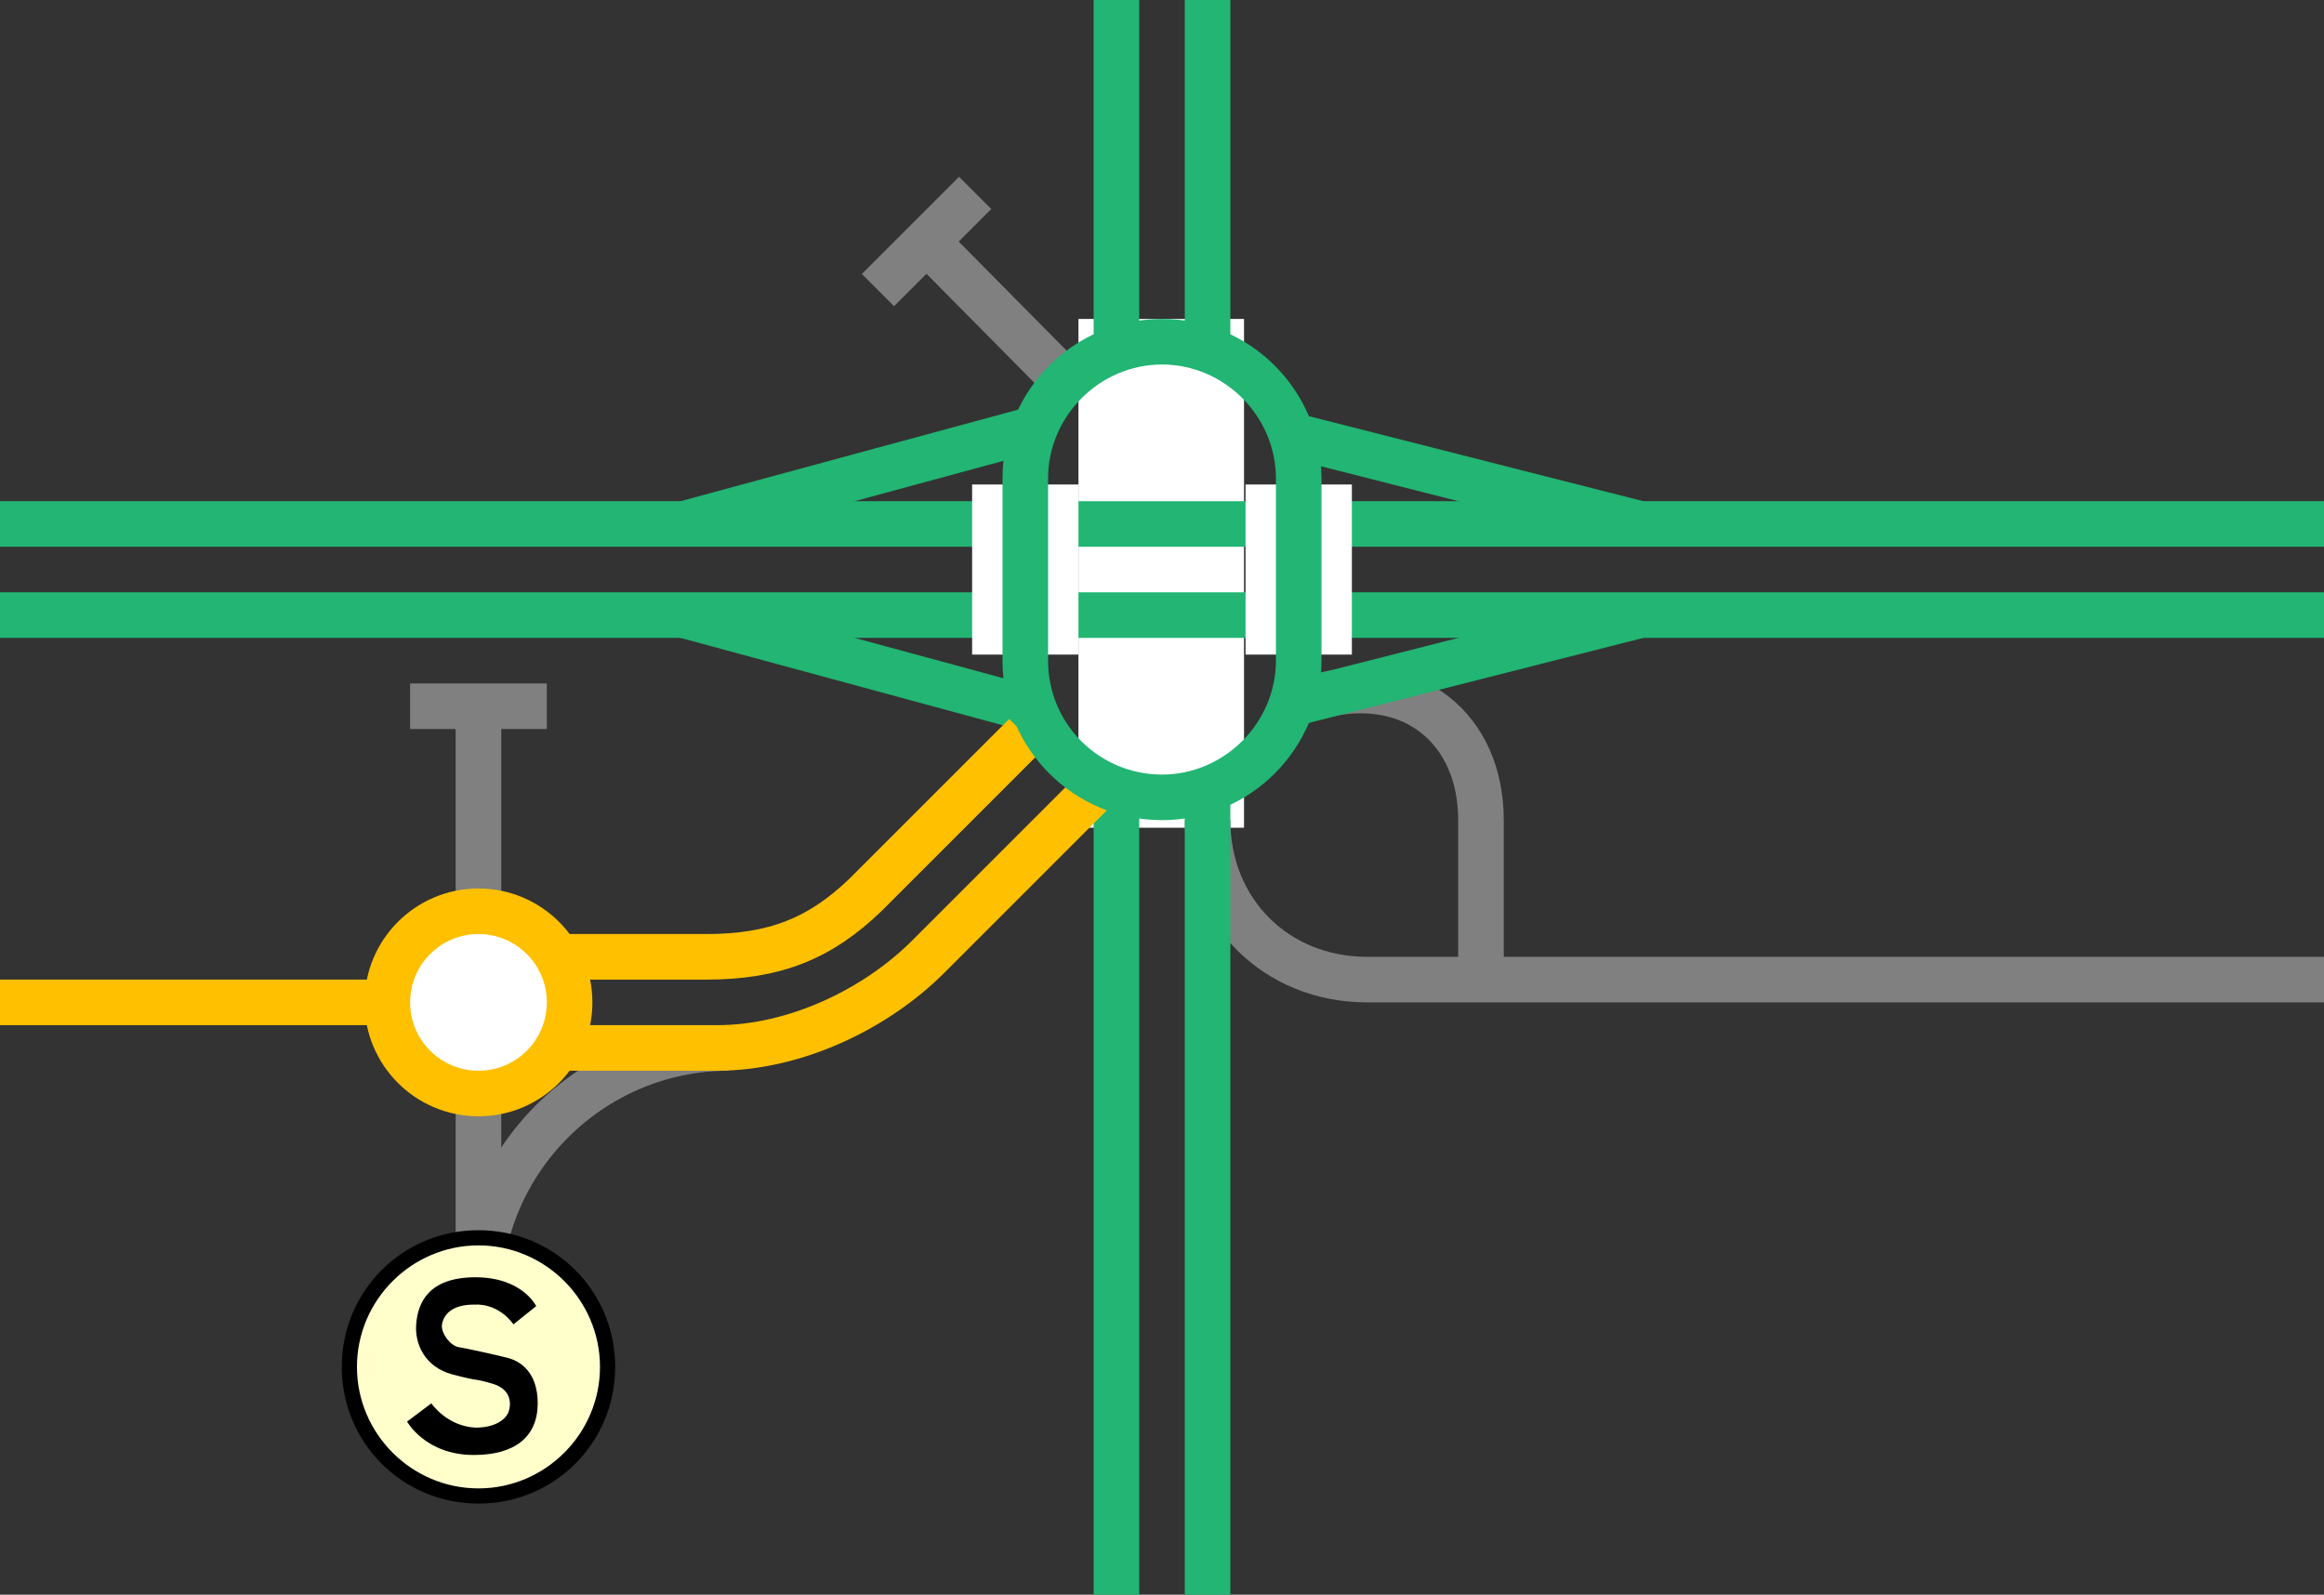 <?xml version="1.0" encoding="utf-8"?>
<!-- Generator: Adobe Illustrator 26.3.1, SVG Export Plug-In . SVG Version: 6.00 Build 0)  -->
<svg version="1.1" id="Layer_1" xmlns="http://www.w3.org/2000/svg" xmlns:xlink="http://www.w3.org/1999/xlink" x="0px" y="0px"
	 viewBox="0 0 153 105" style="enable-background:new 0 0 153 105;" xml:space="preserve">
<rect x="0" y="0" width="153" height="105" fill="#333333" stroke="none"/>
<style type="text/css">
	.st0{fill:#FFFFFF;}
	.st1{fill:none;stroke:#808080;stroke-width:3;stroke-miterlimit:10;}
	.st2{fill:none;stroke:#22B573;stroke-width:3;stroke-miterlimit:10;}
	.st3{fill:none;}
	.st4{fill:none;stroke:#FFFFFF;stroke-width:7;stroke-miterlimit:10;}
	.st5{fill:none;stroke:#FFC000;stroke-width:3;stroke-miterlimit:10;}
	.st6{fill:#FFFFFF;stroke:#FFC000;stroke-width:3;stroke-miterlimit:10;}
	.st7{fill:#FFFFCC;}
	.st8{fill:#22B573;}
</style>
<rect x="71" y="21" class="st0" width="10.9" height="33.5"/>
<g>
	<path class="st1" d="M79.5,54c0,6,4.5,10.5,10.5,10.5h63"/>
	<path class="st2" d="M73.5,105V52.5"/>
	<path class="st2" d="M79.5,105V52.5"/>
	<path class="st1" d="M87,45.8c6-1.5,10.5,2.2,10.5,8.2v10.5"/>
	<path class="st2" d="M45,40.5l23.6,6.4"/>
	<path class="st2" d="M45,34.5l23.6-6.4"/>
	<path class="st2" d="M108,40.5l-23.6,6"/>
	<path class="st2" d="M108,34.5l-23.6-6"/>
	<path class="st2" d="M153,40.5H0"/>
	<path class="st2" d="M153,34.5H0"/>
	<path class="st3" d="M0,36h3v3H0L0,36z"/>
	<path class="st3" d="M150,36h3v3h-3V36z"/>
	<path class="st4" d="M85.5,43.1V31.9"/>
	<path class="st4" d="M67.5,31.9v11.2"/>
	<path class="st1" d="M31.5,72v15"/>
	<path class="st1" d="M31.5,85.5C31.5,76.4,38.9,69,48,69"/>
	<path class="st5" d="M33,69l14.2,0c5.2,0,10.5-2.6,13.9-6l10.7-10.7"/>
	<path class="st5" d="M33,63l13.5,0C51,63,54,61.8,57,58.9l10.5-10.5"/>
	<path class="st2" d="M73.5,0v22.5"/>
	<path class="st2" d="M79.5,0v22.5"/>
	<path class="st1" d="M70.5,25.5L61,15.9"/>
	<path class="st1" d="M57.8,19.1l6.4-6.4"/>
	<path class="st5" d="M25.5,66H0"/>
	<path class="st1" d="M31.5,60V46.5"/>
	<path class="st1" d="M27,46.5h9"/>
</g>
<circle class="st6" cx="31.5" cy="66" r="6"/>
<circle class="st7" cx="31.5" cy="90" r="8.5"/>
<path d="M31.5,82c4.4,0,8,3.6,8,8s-3.6,8-8,8s-8-3.6-8-8S27.1,82,31.5,82 M31.5,81c-5,0-9,4-9,9s4,9,9,9s9-4,9-9S36.5,81,31.5,81z"
	/>
<path d="M33.8,87.2l1.5-1.2c0,0-0.9-1.9-4-1.9s-3.8,1.7-3.9,3.1c-0.1,1.2,0.5,2.8,2.4,3.3s1.2,0.2,2.6,0.6c1.4,0.4,1.2,1.5,1.1,1.8
	c-0.1,0.4-0.7,1.1-2.2,1.1c-1.9-0.1-2.9-1.6-2.9-1.6l-1.6,1.2c0,0,1.2,2.2,4.4,2.2c2.7,0,4.2-1.2,4.2-3.4c0-2.1-1.2-2.8-2-3
	s-2.6-0.6-3.2-0.7s-1.2-1-1.1-1.5c0.1-0.6,0.6-1.3,2.1-1.3C32.9,85.8,33.8,87.2,33.8,87.2L33.8,87.2z"/>
<path class="st8" d="M76.5,24c4.1,0,7.5,3.4,7.5,7.5v12c0,4.1-3.4,7.5-7.5,7.5S69,47.7,69,43.5v-12C69,27.4,72.4,24,76.5,24
	 M76.5,21C70.7,21,66,25.7,66,31.5v12C66,49.3,70.7,54,76.5,54C82.3,54,87,49.3,87,43.5v-12C87,25.7,82.3,21,76.5,21z"/>
</svg>
